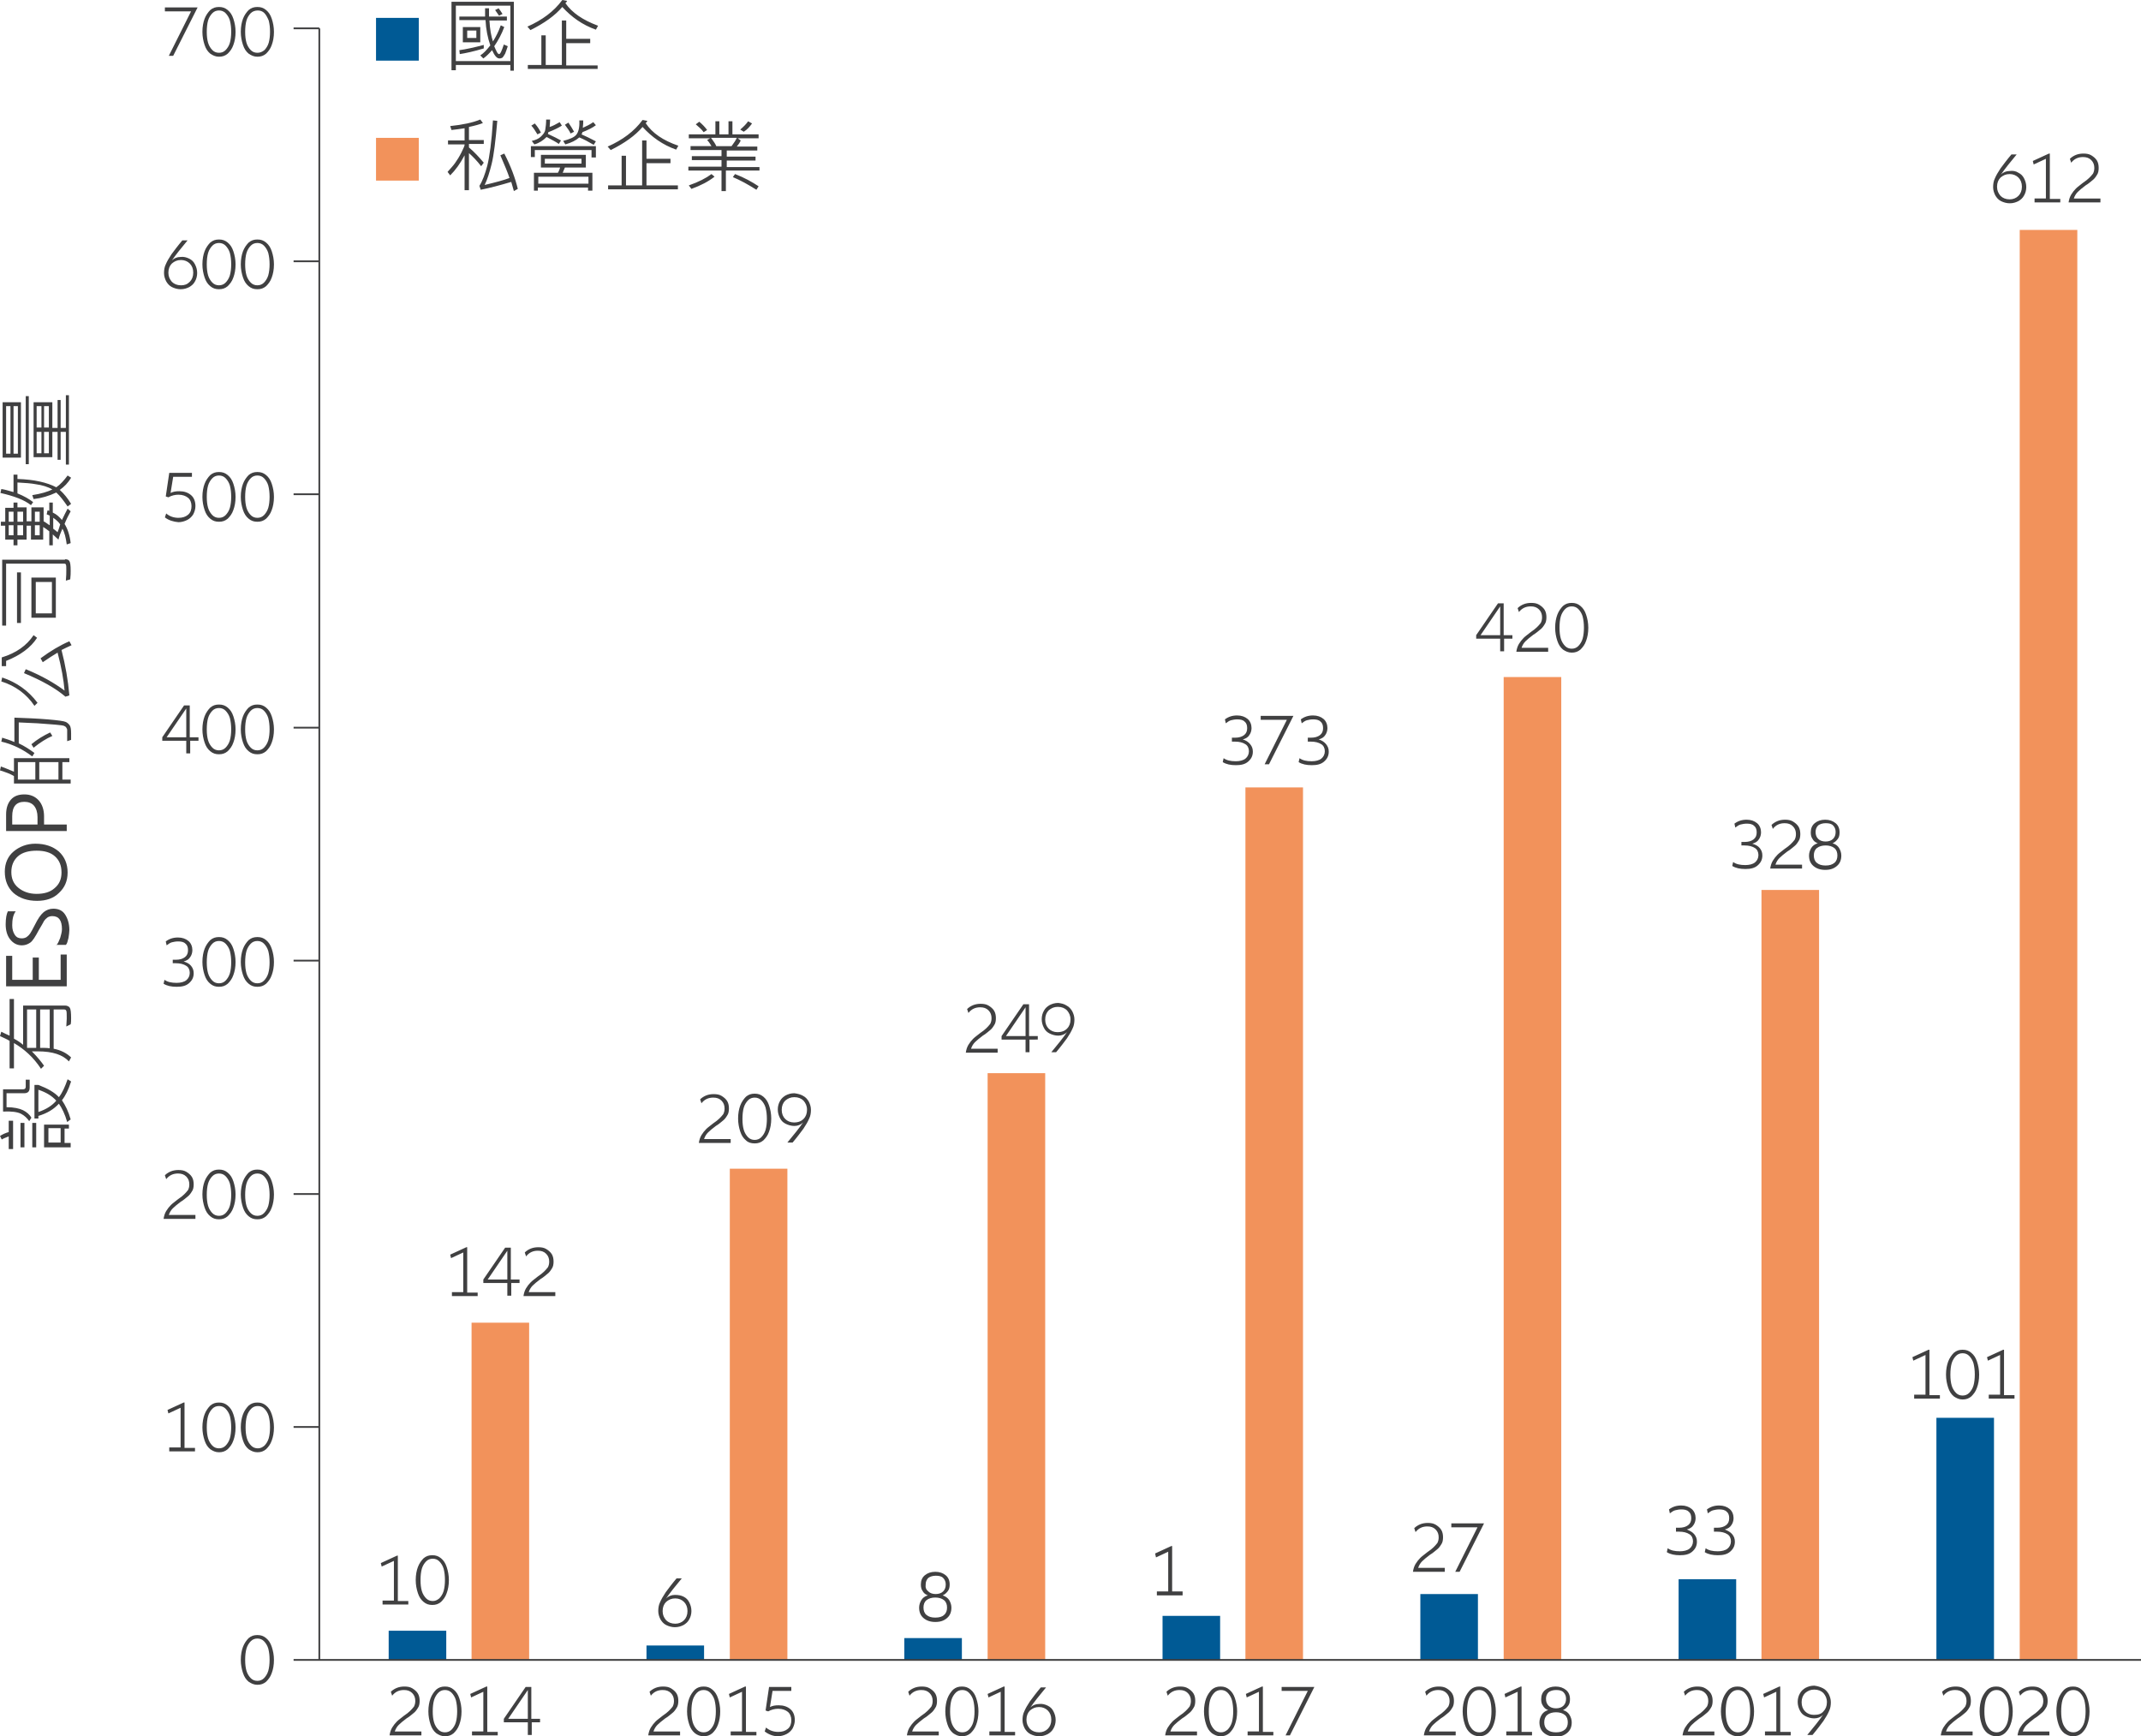 <svg version="1.1" id="圖層_1" xmlns="http://www.w3.org/2000/svg" x="0" y="0" viewBox="0 0 490.8 398" style="enable-background:new 0 0 490.8 398" xml:space="preserve"><style>.st1{fill:#404041}.st3{fill:#005a95}.st4{fill:#f2925b}.st5{fill:none;stroke:#404041;stroke-width:.4;stroke-linejoin:round;stroke-miterlimit:10}</style><path style="fill-rule:evenodd;clip-rule:evenodd;fill:#f2925b" d="M86.2 31.6H96v9.8h-9.8z"/><path class="st1" d="m110.9 37.3-.6.8c-1-1.3-2-2.3-2.8-3v8.5h-1v-8c-1 1.9-2.1 3.4-3.3 4.6l-.6-.8c.6-.7 1.2-1.3 1.7-2s1-1.5 1.5-2.5.7-1.5.7-1.7v-.1h-3.8v-.9h3.8v-2.8c-1.2.2-2.2.3-3 .4l-.3-.9c2.9-.3 5.2-.8 6.9-1.5l.6.8c-.7.3-1.8.6-3.2.9v3h3.4v.9h-3.4v.8c1.2 1 2.3 2.2 3.4 3.5zm7.8 6-.9.5c-.3-1.1-.5-1.8-.6-2.1-2.7.8-5 1.4-7 1.8l-.3-.9c.7-1.1 1.3-2.7 1.8-4.6.5-2 1-5.4 1.3-10.4l1 .1c-.4 4.6-.8 7.9-1.3 9.9s-1 3.6-1.6 4.8c2.5-.6 4.4-1.1 5.7-1.6-.4-1.2-1.1-2.9-2.1-5.2l.9-.4c1.5 2.9 2.5 5.6 3.1 8.1zM136.6 36.1h-1v-1.7h-13V36h-.9v-2.5h14.9v2.6zM124 30.4l-.8.4c-.5-.8-.9-1.5-1.4-2l.8-.5c.7.8 1.1 1.5 1.4 2.1zm4.8-1.6c-.8.5-1.8 1-3.1 1.5l-.1.4c1.3.6 2.3 1.1 3 1.5l-.5.8c-.5-.4-1.5-.9-2.8-1.6-.8.8-1.7 1.4-2.8 1.7l-.6-.8c.9-.2 1.6-.5 2.1-1s.9-.9 1-1.6c.1-.6.2-1.4.2-2.3h.9c0 .8-.1 1.3-.1 1.7.7-.2 1.4-.6 2.3-1.1l.5.8zm7 14.9h-1V43h-11.5v.7h-.9v-4.1h5.5c.3-.5.4-.9.5-1.2H124v-2.9h10.3v2.9h-4.8c-.2.5-.4.9-.5 1.2h6.8v4.1zm-.9-1.6v-1.6h-11.5v1.6h11.5zm-1.6-4.6v-1.1h-8.4v1.1h8.4zm3.3-5.1-.5.8c-1.2-.7-2.3-1.3-3.3-1.7-.8.7-1.8 1.2-3.2 1.6l-.5-.8c1.5-.4 2.5-.8 3-1.4.5-.6.8-1.7.7-3.3h.9c0 .4 0 1-.1 1.7.9-.4 1.7-.8 2.4-1.3l.6.7c-.8.6-1.8 1.1-3.1 1.6 0 .2-.1.3-.2.5.9.4 2 .9 3.3 1.6zm-5-2.2-.8.4c-.2-.5-.7-1.2-1.3-2l.8-.5c.5.7.9 1.4 1.3 2.1zM155.5 33.4l-.5.9c-3.1-1.1-5.6-2.9-7.7-5.2-1.7 2-4.1 3.7-7.3 5.3l-.7-.8c3.4-1.5 6.1-3.5 8-6.1l1.1.2c-.1.2-.2.4-.4.5 1.5 2.3 4 4 7.5 5.2zm-.1 10h-16v-.9h3.1v-6.8h1v6.8h3.7V32.2h1v4.2h5.5v1h-5.5v5.1h7.2v.9zM173.9 39.1h-7.5v4.7h-1v-4.7h-7.6v-.9h7.6v-1.5h-6.8v-.9h6.8v-1.4h-7.1v-.9h4.8c-.3-.5-.6-1-1-1.4l.7-.4h-4.9v-.9h6.1v-3h.9v3h2.1v-3h.9v3h6v.9h-4.8l.7.5c-.2.5-.5.9-.9 1.4h4.7v.9h-7v1.4h6.6v.9h-6.6v1.5h7.5v.8zm-10.1 1.4c-1.4 1.1-3.1 2-5.3 2.8l-.6-.8c2.3-.8 4-1.7 5.2-2.6l.7.6zm-1.7-10.7-.8.5c-.4-.6-1.1-1.2-1.8-1.8l.8-.6c.7.6 1.3 1.2 1.8 1.9zm6.8 1.8H163c.6.8 1 1.4 1.2 1.9h3.5c.6-.8 1-1.4 1.2-1.9zm5 11.1-.5.8c-1.9-1.2-3.7-2.2-5.4-2.9l.5-.7c2.1.8 3.9 1.8 5.4 2.8zm-1.5-14.4c-.5.7-1.1 1.4-1.9 1.9l-.8-.5c.8-.7 1.4-1.3 1.8-1.9l.9.5z"/><path style="fill-rule:evenodd;clip-rule:evenodd;fill:#005a95" d="M86.2 4.1H96v9.8h-9.8z"/><path class="st1" d="M117.9 16.2h-.9v-1.3h-12.5v1.2h-1V.4h14.3v15.8zM117 14V1.3h-12.5V14H117zm-6.1-2.9c-2.3.7-4.2 1.1-5.5 1.3l-.1-.9c1.5-.2 3.3-.6 5.6-1.2v.8zm5.5-.5c-.2.6-.4 1.2-.6 1.7-.3.5-.5.8-.6.9-.2.1-.4.2-.7.2-.6 0-1.1-.6-1.7-1.9-.6.7-1.3 1.4-2 1.9l-.7-.7c.8-.5 1.5-1.3 2.3-2.3-.6-1.7-1-3.7-1.1-5.8h-6v-.8h5.9V1.9h.9v1.9h4.1v.9h-4c.1 2 .4 3.6.8 4.8.7-1.1 1.3-2.3 1.8-3.7l.8.4c-.6 1.6-1.4 3.1-2.3 4.4.2.5.4.9.6 1.3s.4.5.5.5c.3 0 .6-.7 1.1-2.2l.9.4zm-6.3-.9h-4V6.2h4v3.5zm-.9-.9V7h-2.1v1.7h2.1zm6-5.6-.8.4c-.3-.4-.6-.9-.9-1.3l.8-.4c.3.4.6.8.9 1.3zM137.1 5.9l-.5.9c-3.1-1.1-5.6-2.9-7.7-5.2-1.7 2-4.1 3.7-7.3 5.3l-.7-.8c3.4-1.5 6.1-3.5 8-6.1l1.1.2c-.1.2-.2.4-.4.5 1.5 2.2 4 3.9 7.5 5.2zm-.1 9.9h-16v-.9h3.1V8.1h1v6.8h3.7V4.7h1v4.2h5.5v1h-5.5V15h7.2v.8z"/><path class="st3" d="M89.1 373.8h13.2v6.7H89.1zM148.2 377.2h13.2v3.4h-13.2zM207.3 375.5h13.2v5h-13.2zM266.5 370.4h13.2v10.1h-13.2zM325.6 365.4h13.2v15.1h-13.2zM384.8 362H398v18.5h-13.2zM443.9 325h13.2v55.5h-13.2z"/><path class="st4" d="M108.1 303.2h13.2v77.3h-13.2zM167.3 267.9h13.2v112.6h-13.2zM226.4 246h13.2v134.5h-13.2zM285.5 180.5h13.2v200.1h-13.2zM344.7 155.2h13.2v225.3h-13.2zM403.8 204H417v176.5h-13.2zM463 52.7h13.2v327.8H463z"/><path class="st1" d="M57 385.5c-.6-.5-1-1.1-1.3-2-.3-.9-.5-1.9-.5-3 0-1.2.2-2.2.5-3s.8-1.5 1.3-2c.6-.5 1.2-.7 2-.7s1.4.2 2 .7 1 1.1 1.3 2 .5 1.9.5 3c0 1.2-.2 2.2-.5 3-.3.9-.8 1.5-1.3 2-.6.5-1.2.7-2 .7s-1.4-.3-2-.7zm3.5-.8c.4-.4.8-1 1-1.7.2-.7.3-1.6.3-2.5 0-1-.1-1.8-.3-2.6-.2-.7-.6-1.3-1-1.7-.4-.4-.9-.6-1.5-.6s-1.1.2-1.5.6c-.4.4-.8 1-1 1.7-.2.7-.3 1.6-.3 2.6s.1 1.8.3 2.5.6 1.3 1 1.7c.4.4.9.6 1.5.6s1.1-.2 1.5-.6zM44.7 331.8v.9h-5.9v-.9h2.6v-9.1l-2.8 1.3-.2-.8 3.7-1.7h.2v10.4h2.4zM48.2 332.2c-.6-.5-1-1.1-1.3-2-.3-.9-.5-1.9-.5-3 0-1.2.2-2.2.5-3s.8-1.5 1.3-2c.6-.5 1.2-.7 2-.7s1.4.2 2 .7 1 1.1 1.3 2 .5 1.9.5 3c0 1.2-.2 2.2-.5 3-.3.9-.8 1.5-1.3 2-.6.5-1.2.7-2 .7s-1.4-.3-2-.7zm3.5-.8c.4-.4.8-1 1-1.7.2-.7.3-1.6.3-2.5 0-1-.1-1.8-.3-2.6-.2-.7-.6-1.3-1-1.7-.4-.4-.9-.6-1.5-.6s-1.1.2-1.5.6c-.4.4-.8 1-1 1.7-.2.7-.3 1.6-.3 2.6s.1 1.8.3 2.5.6 1.3 1 1.7c.4.4.9.6 1.5.6s1.1-.2 1.5-.6zM57 332.2c-.6-.5-1-1.1-1.3-2-.3-.9-.5-1.9-.5-3 0-1.2.2-2.2.5-3s.8-1.5 1.3-2c.6-.5 1.2-.7 2-.7s1.4.2 2 .7 1 1.1 1.3 2 .5 1.9.5 3c0 1.2-.2 2.2-.5 3-.3.9-.8 1.5-1.3 2-.6.5-1.2.7-2 .7s-1.4-.3-2-.7zm3.6-.8c.4-.4.8-1 1-1.7.2-.7.3-1.6.3-2.5 0-1-.1-1.8-.3-2.6-.2-.7-.6-1.3-1-1.7-.4-.4-.9-.6-1.5-.6s-1.1.2-1.5.6c-.4.4-.8 1-1 1.7-.2.7-.3 1.6-.3 2.6s.1 1.8.3 2.5.6 1.3 1 1.7c.4.4.9.6 1.5.6s1-.2 1.5-.6zM109.5 296.2v.9h-5.9v-.9h2.6v-9.1l-2.8 1.3-.2-.8 3.7-1.7h.2v10.4h2.4zM119.1 293.3v.8h-1.9v2.9h-.9v-2.9h-5.5v-.8l5-7.3h1.3v7.3h2zm-2.8 0v-6.6l-4.5 6.6h4.5zM127.3 296.2v.9H120c.1-.7.3-1.3.6-1.8s.7-1 1.1-1.4c.4-.4 1-.8 1.6-1.3.6-.4 1.1-.8 1.4-1.1.3-.3.6-.6.9-1 .2-.4.3-.8.3-1.3 0-.7-.2-1.3-.7-1.8s-1.1-.7-1.9-.7c-1.1 0-2 .4-2.7 1.3l-.3-.9c.4-.4.9-.7 1.4-.9.5-.2 1.1-.3 1.7-.3.7 0 1.3.1 1.8.4.5.3 1 .7 1.3 1.2.3.5.4 1.1.4 1.7 0 .6-.1 1.2-.4 1.6-.3.5-.6.9-1 1.2-.4.3-.9.8-1.6 1.2-.8.6-1.4 1.1-1.8 1.5-.4.4-.7.9-.9 1.5h6.1zM167.5 261.1v.9h-7.3c.1-.7.3-1.3.6-1.8s.7-1 1.1-1.4c.4-.4 1-.8 1.6-1.3.6-.4 1.1-.8 1.4-1.1.3-.3.6-.6.9-1 .2-.4.3-.8.3-1.3 0-.7-.2-1.3-.7-1.8s-1.1-.7-1.9-.7c-1.1 0-2 .4-2.7 1.3l-.3-.9c.4-.4.9-.7 1.4-.9.5-.2 1.1-.3 1.7-.3.7 0 1.3.1 1.8.4.5.3 1 .7 1.3 1.2.3.5.4 1.1.4 1.7 0 .6-.1 1.2-.4 1.6-.3.5-.6.9-1 1.2-.4.3-.9.8-1.6 1.2-.8.6-1.4 1.1-1.8 1.5-.4.4-.7.9-.9 1.5h6.1zM171 261.4c-.6-.5-1-1.1-1.3-2-.3-.9-.5-1.9-.5-3 0-1.2.2-2.2.5-3s.8-1.5 1.3-2c.6-.5 1.2-.7 2-.7s1.4.2 2 .7 1 1.1 1.3 2 .5 1.9.5 3c0 1.2-.2 2.2-.5 3-.3.9-.8 1.5-1.3 2-.6.5-1.2.7-2 .7s-1.5-.2-2-.7zm3.5-.7c.4-.4.8-1 1-1.7.2-.7.3-1.6.3-2.5 0-1-.1-1.8-.3-2.6-.2-.7-.6-1.3-1-1.7-.4-.4-.9-.6-1.5-.6s-1.1.2-1.5.6c-.4.4-.8 1-1 1.7-.2.7-.3 1.6-.3 2.6s.1 1.8.3 2.5.6 1.3 1 1.7c.4.4.9.6 1.5.6s1.1-.2 1.5-.6zM184.1 251.2c.6.3 1 .8 1.3 1.3.3.6.5 1.2.5 1.9s-.1 1.4-.4 2c-.3.7-.7 1.4-1.3 2.3-.6.8-1.4 1.9-2.5 3.2h-1.2c1.5-1.8 2.7-3.3 3.6-4.6-.5.5-1.2.8-2 .8-.7 0-1.4-.2-2-.5s-1-.7-1.3-1.3c-.3-.6-.5-1.2-.5-2 0-.7.2-1.4.5-1.9.3-.6.8-1 1.3-1.3.6-.3 1.2-.5 2-.5.8.1 1.5.3 2 .6zm.1 5.3c.5-.5.8-1.2.8-2.1 0-.9-.3-1.5-.8-2.1-.5-.5-1.2-.8-2.1-.8-.9 0-1.5.3-2.1.8-.5.5-.8 1.2-.8 2.1 0 .9.3 1.6.8 2.1s1.2.8 2 .8c1 0 1.7-.3 2.2-.8zM228.7 240.4v.9h-7.3c.1-.7.3-1.3.6-1.8s.7-1 1.1-1.4c.4-.4 1-.8 1.6-1.3.6-.4 1.1-.8 1.4-1.1.3-.3.6-.6.9-1 .2-.4.3-.8.3-1.3 0-.7-.2-1.3-.7-1.8s-1.1-.7-1.9-.7c-1.1 0-2 .4-2.7 1.3l-.3-.9c.4-.4.9-.7 1.4-.9.5-.2 1.1-.3 1.7-.3.7 0 1.3.1 1.8.4.5.3 1 .7 1.3 1.2.3.5.4 1.1.4 1.7 0 .6-.1 1.2-.4 1.6-.3.5-.6.9-1 1.2-.4.3-.9.8-1.6 1.2-.8.6-1.4 1.1-1.8 1.5-.4.4-.7.9-.9 1.5h6.1zM237.9 237.5v.8H236v2.9h-.9v-2.9h-5.5v-.8l5-7.3h1.3v7.3h2zm-2.8 0v-6.6l-4.5 6.6h4.5zM244.5 230.5c.6.3 1 .8 1.3 1.3.3.6.5 1.2.5 1.9s-.1 1.4-.4 2c-.3.7-.7 1.4-1.3 2.3-.6.8-1.4 1.9-2.5 3.2H241c1.5-1.8 2.7-3.3 3.6-4.6-.5.5-1.2.8-2 .8-.7 0-1.4-.2-2-.5s-1-.7-1.3-1.3c-.3-.6-.5-1.2-.5-2 0-.7.2-1.4.5-1.9.3-.6.8-1 1.3-1.3.6-.3 1.2-.5 2-.5.7.1 1.3.2 1.9.6zm.1 5.3c.5-.5.8-1.2.8-2.1 0-.9-.3-1.5-.8-2.1-.5-.5-1.2-.8-2.1-.8-.9 0-1.5.3-2.1.8-.5.5-.8 1.2-.8 2.1 0 .9.3 1.6.8 2.1s1.2.8 2 .8c1 0 1.7-.3 2.2-.8zM286.6 170.6c.4.5.6 1 .6 1.7 0 1-.4 1.7-1.1 2.3-.7.6-1.6.8-2.8.8-1.2 0-2.2-.2-3-.7l.2-.9c.7.5 1.6.7 2.8.7.9 0 1.7-.2 2.2-.6.5-.4.8-1 .8-1.7s-.3-1.3-.8-1.6c-.6-.4-1.4-.6-2.4-.6h-.7v-.9h.7c.9 0 1.6-.2 2.1-.6s.7-.9.7-1.6c0-.7-.2-1.2-.6-1.5-.4-.4-1-.5-1.7-.5-.5 0-1 .1-1.4.2s-.8.4-1.2.7l-.2-.9c.8-.6 1.7-.9 2.8-.9 1 0 1.8.3 2.4.8.6.5.9 1.3.9 2.1 0 .6-.2 1.2-.5 1.6-.3.5-.8.8-1.5 1 .7.2 1.3.6 1.7 1.1zM290.9 175.2h-1L295 165h-6v-.9h7.5l-5.6 11.1zM304 170.6c.4.5.6 1 .6 1.7 0 1-.4 1.7-1.1 2.3-.7.6-1.6.8-2.8.8-1.2 0-2.2-.2-3-.7l.2-.9c.7.5 1.6.7 2.8.7.9 0 1.7-.2 2.2-.6.5-.4.8-1 .8-1.7s-.3-1.3-.8-1.6c-.6-.4-1.4-.6-2.4-.6h-.7v-.9h.7c.9 0 1.6-.2 2.1-.6s.7-.9.7-1.6c0-.7-.2-1.2-.6-1.5-.4-.4-1-.5-1.7-.5-.5 0-1 .1-1.4.2s-.8.4-1.2.7l-.2-.9c.8-.6 1.7-.9 2.8-.9 1 0 1.8.3 2.4.8.6.5.9 1.3.9 2.1 0 .6-.2 1.2-.5 1.6-.3.5-.8.8-1.5 1 .7.2 1.3.6 1.7 1.1zM346.7 145.6v.8h-1.9v2.9h-.9v-2.9h-5.5v-.8l5-7.3h1.3v7.3h2zm-2.8 0V139l-4.5 6.6h4.5zM354.9 148.5v.9h-7.3c.1-.7.3-1.3.6-1.8s.7-1 1.1-1.4c.4-.4 1-.8 1.6-1.3.6-.4 1.1-.8 1.4-1.1.3-.3.6-.6.9-1 .2-.4.3-.8.3-1.3 0-.7-.2-1.3-.7-1.8s-1.1-.7-1.9-.7c-1.1 0-2 .4-2.7 1.3l-.3-.9c.4-.4.9-.7 1.4-.9.5-.2 1.1-.3 1.7-.3.7 0 1.3.1 1.8.4.5.3 1 .7 1.3 1.2.3.5.4 1.1.4 1.7 0 .6-.1 1.2-.4 1.6-.3.5-.6.9-1 1.2-.4.3-.9.8-1.6 1.2-.8.6-1.4 1.1-1.8 1.5-.4.4-.7.9-.9 1.5h6.1zM358.3 148.9c-.6-.5-1-1.1-1.3-2-.3-.9-.5-1.9-.5-3 0-1.2.2-2.2.5-3s.8-1.5 1.3-2c.6-.5 1.2-.7 2-.7s1.4.2 2 .7 1 1.1 1.3 2 .5 1.9.5 3c0 1.2-.2 2.2-.5 3-.3.9-.8 1.5-1.3 2-.6.5-1.2.7-2 .7s-1.4-.3-2-.7zm3.5-.8c.4-.4.8-1 1-1.7.2-.7.3-1.6.3-2.5 0-1-.1-1.8-.3-2.6-.2-.7-.6-1.3-1-1.7-.4-.4-.9-.6-1.5-.6s-1.1.2-1.5.6c-.4.4-.8 1-1 1.7-.2.7-.3 1.6-.3 2.6s.1 1.8.3 2.5.6 1.3 1 1.7c.4.4.9.6 1.5.6s1.1-.2 1.5-.6zM403.4 194.4c.4.5.6 1 .6 1.7 0 1-.4 1.7-1.1 2.3-.7.6-1.6.8-2.8.8-1.2 0-2.2-.2-3-.7l.2-.9c.7.5 1.6.7 2.8.7.9 0 1.7-.2 2.2-.6.5-.4.8-1 .8-1.7s-.3-1.3-.8-1.6c-.6-.4-1.4-.6-2.4-.6h-.7v-.8h.7c.9 0 1.6-.2 2.1-.6s.7-.9.7-1.6c0-.7-.2-1.2-.6-1.5-.4-.4-1-.5-1.7-.5-.5 0-1 .1-1.4.2s-.8.4-1.2.7l-.2-.9c.8-.6 1.7-.9 2.8-.9 1 0 1.8.3 2.4.8.6.5.9 1.3.9 2.1 0 .6-.2 1.2-.5 1.6-.3.5-.8.8-1.5 1 .7.2 1.3.5 1.7 1zM413.1 198.2v.9h-7.3c.1-.7.3-1.3.6-1.8s.7-1 1.1-1.4c.4-.4 1-.8 1.6-1.3.6-.4 1.1-.8 1.4-1.1.3-.3.6-.6.9-1 .2-.4.3-.8.3-1.3 0-.7-.2-1.3-.7-1.8s-1.1-.7-1.9-.7c-1.1 0-2 .4-2.7 1.3l-.3-.9c.4-.4.9-.7 1.4-.9.5-.2 1.1-.3 1.7-.3.7 0 1.3.1 1.8.4.5.3 1 .7 1.3 1.2.3.5.4 1.1.4 1.7 0 .6-.1 1.2-.4 1.6-.3.5-.6.9-1 1.2-.4.3-.9.8-1.6 1.2-.8.6-1.4 1.1-1.8 1.5-.4.4-.7.9-.9 1.5h6.1zM421.6 194.4c.3.5.5 1.1.5 1.7 0 1-.3 1.8-1 2.4-.7.6-1.5.9-2.7.9-1.1 0-2-.3-2.7-.9-.7-.6-1-1.4-1-2.4 0-.6.2-1.2.5-1.7s.8-.9 1.5-1.1c-.6-.2-1-.6-1.2-1-.3-.4-.4-.9-.4-1.5 0-.9.3-1.6.9-2.1.6-.5 1.4-.8 2.4-.8s1.8.3 2.4.8c.6.5.9 1.2.9 2.1 0 .6-.1 1.1-.4 1.5s-.7.8-1.2 1c.7.2 1.2.6 1.5 1.1zm-1.1 3.4c.5-.4.7-1 .7-1.7s-.2-1.3-.7-1.7c-.5-.4-1.2-.6-2-.6s-1.5.2-2 .6c-.5.4-.7 1-.7 1.7s.2 1.3.7 1.7c.5.4 1.1.6 2 .6s1.5-.2 2-.6zm-3.7-5.5c.4.4 1 .6 1.7.6s1.3-.2 1.7-.6c.4-.4.6-.9.6-1.6 0-.6-.2-1.1-.6-1.5-.4-.4-1-.5-1.7-.5s-1.3.2-1.7.5c-.4.4-.6.9-.6 1.5 0 .7.2 1.2.6 1.6zM462.7 39.6c.6.3 1 .7 1.3 1.3.3.6.5 1.2.5 2 0 .7-.2 1.4-.5 1.9-.3.6-.8 1-1.3 1.3-.6.3-1.2.5-2 .5-.7 0-1.4-.2-2-.5-.6-.3-1-.8-1.3-1.3-.3-.6-.5-1.2-.5-1.9s.1-1.4.4-2c.3-.7.7-1.4 1.3-2.3.6-.8 1.4-1.9 2.5-3.2h1.2c-1.5 1.8-2.7 3.3-3.6 4.6.5-.5 1.2-.8 2-.8.7-.1 1.4 0 2 .4zm0 5.3c.5-.5.8-1.2.8-2.1 0-.9-.3-1.6-.8-2.1s-1.2-.8-2-.8c-.9 0-1.5.3-2.1.8-.5.5-.8 1.2-.8 2.1 0 .9.3 1.5.8 2.1.5.5 1.2.8 2.1.8.8 0 1.5-.3 2-.8zM472.3 45.5v.9h-5.9v-.9h2.6v-9.1l-2.8 1.3-.2-.8 3.7-1.7h.2v10.4h2.4zM481.5 45.5v.9h-7.3c.1-.7.3-1.3.6-1.8s.7-1 1.1-1.4c.4-.4 1-.8 1.6-1.3.6-.4 1.1-.8 1.4-1.1.3-.3.6-.6.9-1 .2-.4.3-.8.3-1.3 0-.7-.2-1.3-.7-1.8s-1.1-.7-1.9-.7c-1.1 0-2 .4-2.7 1.3l-.3-.9c.4-.4.9-.7 1.4-.9.5-.2 1.1-.3 1.7-.3.7 0 1.3.1 1.8.4.5.3 1 .7 1.3 1.2.3.5.4 1.1.4 1.7 0 .6-.1 1.2-.4 1.6-.3.5-.6.9-1 1.2-.4.3-.9.8-1.6 1.2-.8.6-1.4 1.1-1.8 1.5-.4.4-.7.9-.9 1.5h6.1zM93.6 366.9v.9h-5.9v-.9h2.6v-9.1l-2.8 1.3-.2-.8 3.7-1.7h.2V367h2.4zM97.1 367.2c-.6-.5-1-1.1-1.3-2-.3-.9-.5-1.9-.5-3 0-1.2.2-2.2.5-3s.8-1.5 1.3-2c.6-.5 1.2-.7 2-.7s1.4.2 2 .7 1 1.1 1.3 2 .5 1.9.5 3c0 1.2-.2 2.2-.5 3-.3.9-.8 1.5-1.3 2-.6.5-1.2.7-2 .7s-1.4-.2-2-.7zm3.6-.8c.4-.4.8-1 1-1.7.2-.7.3-1.6.3-2.5 0-1-.1-1.8-.3-2.6-.2-.7-.6-1.3-1-1.7-.4-.4-.9-.6-1.5-.6s-1.1.2-1.5.6c-.4.4-.8 1-1 1.7-.2.7-.3 1.6-.3 2.6s.1 1.8.3 2.5.6 1.3 1 1.7c.4.4.9.6 1.5.6s1-.2 1.5-.6zM271.1 364.8v.9h-5.9v-.9h2.6v-9.1L265 357l-.2-.9 3.7-1.7h.2v10.4zM331.2 359.4v.9h-7.3c.1-.7.3-1.3.6-1.8s.7-1 1.1-1.4c.4-.4 1-.8 1.6-1.3.6-.4 1.1-.8 1.4-1.1.3-.3.6-.6.9-1 .2-.4.3-.8.3-1.3 0-.7-.2-1.3-.7-1.8s-1.1-.7-1.9-.7c-1.1 0-2 .4-2.7 1.3l-.3-.9c.4-.4.9-.7 1.4-.9.5-.2 1.1-.3 1.7-.3.7 0 1.3.1 1.8.4.5.3 1 .7 1.3 1.2.3.5.4 1.1.4 1.7 0 .6-.1 1.2-.4 1.6-.3.5-.6.9-1 1.2-.4.3-.9.8-1.6 1.2-.8.6-1.4 1.1-1.8 1.5-.4.4-.7.9-.9 1.5h6.1zM334.6 360.3h-1l5.1-10.2h-6v-.9h7.5l-5.6 11.1zM388.4 351.7c.4.5.6 1 .6 1.7 0 1-.4 1.7-1.1 2.3-.7.6-1.6.8-2.8.8-1.2 0-2.2-.2-3-.7l.2-.9c.7.5 1.6.7 2.8.7.9 0 1.7-.2 2.2-.6.5-.4.8-1 .8-1.7s-.3-1.3-.8-1.6c-.6-.4-1.4-.6-2.4-.6h-.7v-.9h.7c.9 0 1.6-.2 2.1-.6s.7-.9.7-1.6c0-.7-.2-1.2-.6-1.5-.4-.4-1-.5-1.7-.5-.5 0-1 .1-1.4.2s-.8.4-1.2.7l-.2-.9c.8-.6 1.7-.9 2.8-.9 1 0 1.8.3 2.4.8.6.5.9 1.3.9 2.1 0 .6-.2 1.2-.5 1.6-.3.5-.8.8-1.5 1 .7.3 1.3.6 1.7 1.1zM397.1 351.7c.4.5.6 1 .6 1.7 0 1-.4 1.7-1.1 2.3-.7.6-1.6.8-2.8.8-1.2 0-2.2-.2-3-.7l.2-.9c.7.5 1.6.7 2.8.7.9 0 1.7-.2 2.2-.6.5-.4.8-1 .8-1.7s-.3-1.3-.8-1.6c-.6-.4-1.4-.6-2.4-.6h-.7v-.9h.7c.9 0 1.6-.2 2.1-.6s.7-.9.7-1.6c0-.7-.2-1.2-.6-1.5-.4-.4-1-.5-1.7-.5-.5 0-1 .1-1.4.2s-.8.4-1.2.7l-.2-.9c.8-.6 1.7-.9 2.8-.9 1 0 1.8.3 2.4.8.6.5.9 1.3.9 2.1 0 .6-.2 1.2-.5 1.6-.3.5-.8.8-1.5 1 .7.3 1.3.6 1.7 1.1zM444.7 319.7v.9h-5.9v-.9h2.6v-9.1l-2.8 1.3-.2-.8 3.7-1.7h.2v10.4h2.4zM447.9 320.1c-.6-.5-1-1.1-1.3-2-.3-.9-.5-1.9-.5-3 0-1.2.2-2.2.5-3s.8-1.5 1.3-2c.6-.5 1.2-.7 2-.7s1.4.2 2 .7 1 1.1 1.3 2 .5 1.9.5 3c0 1.2-.2 2.2-.5 3-.3.9-.8 1.5-1.3 2-.6.5-1.2.7-2 .7s-1.4-.3-2-.7zm3.5-.8c.4-.4.8-1 1-1.7.2-.7.3-1.6.3-2.5 0-1-.1-1.8-.3-2.6-.2-.7-.6-1.3-1-1.7-.4-.4-.9-.6-1.5-.6s-1.1.2-1.5.6c-.4.4-.8 1-1 1.7-.2.7-.3 1.6-.3 2.6s.1 1.8.3 2.5.6 1.3 1 1.7c.4.4.9.6 1.5.6s1.1-.2 1.5-.6zM461.8 319.7v.9h-5.9v-.9h2.6v-9.1l-2.8 1.3-.2-.8 3.7-1.7h.2v10.4h2.4zM156.7 366c.6.3 1 .7 1.3 1.3.3.6.5 1.2.5 2 0 .7-.2 1.4-.5 1.9-.3.6-.8 1-1.3 1.3-.6.3-1.2.5-2 .5-.7 0-1.4-.2-2-.5-.6-.3-1-.8-1.3-1.3-.3-.6-.5-1.2-.5-1.9s.1-1.4.4-2c.3-.7.7-1.4 1.3-2.3.6-.8 1.4-1.9 2.5-3.2h1.2c-1.5 1.8-2.7 3.3-3.6 4.6.5-.5 1.2-.8 2-.8s1.4.1 2 .4zm.1 5.4c.5-.5.8-1.2.8-2.1 0-.9-.3-1.6-.8-2.1s-1.2-.8-2-.8c-.9 0-1.5.3-2.1.8-.5.5-.8 1.2-.8 2.1 0 .9.3 1.5.8 2.1.5.5 1.2.8 2.1.8.8 0 1.5-.3 2-.8zM217.6 366.8c.3.5.5 1.1.5 1.7 0 1-.3 1.8-1 2.4-.7.6-1.5.9-2.7.9-1.1 0-2-.3-2.7-.9-.7-.6-1-1.4-1-2.4 0-.6.2-1.2.5-1.7s.8-.9 1.5-1.1c-.6-.2-1-.6-1.2-1-.3-.4-.4-.9-.4-1.5 0-.9.3-1.6.9-2.1.6-.5 1.4-.8 2.4-.8s1.8.3 2.4.8c.6.5.9 1.2.9 2.1 0 .6-.1 1.1-.4 1.5s-.7.8-1.2 1c.6.2 1.2.6 1.5 1.1zm-1.2 3.4c.5-.4.7-1 .7-1.7s-.2-1.3-.7-1.7c-.5-.4-1.2-.6-2-.6s-1.5.2-2 .6c-.5.4-.7 1-.7 1.7s.2 1.3.7 1.7c.5.4 1.1.6 2 .6s1.6-.2 2-.6zm-3.6-5.4c.4.4 1 .6 1.7.6s1.3-.2 1.7-.6c.4-.4.6-.9.6-1.6 0-.6-.2-1.1-.6-1.5-.4-.4-1-.5-1.7-.5s-1.3.2-1.7.5c-.4.4-.6.9-.6 1.5-.1.7.1 1.2.6 1.6zM44.8 278.5v.9h-7.3c.1-.7.3-1.3.6-1.8s.7-1 1.1-1.4c.4-.4 1-.8 1.6-1.3.6-.4 1.1-.8 1.4-1.1.3-.3.6-.6.9-1 .2-.4.3-.8.3-1.3 0-.7-.2-1.3-.7-1.8s-1.1-.7-1.9-.7c-1.1 0-2 .4-2.7 1.3l-.3-.9c.4-.4.9-.7 1.4-.9.5-.2 1.1-.3 1.7-.3.7 0 1.3.1 1.8.4.5.3 1 .7 1.3 1.2.3.5.4 1.1.4 1.7 0 .6-.1 1.2-.4 1.6-.3.5-.6.9-1 1.2-.4.3-.9.8-1.6 1.2-.8.6-1.4 1.1-1.8 1.5-.4.4-.7.9-.9 1.5h6.1zM48.2 278.8c-.6-.5-1-1.1-1.3-2-.3-.9-.5-1.9-.5-3 0-1.2.2-2.2.5-3s.8-1.5 1.3-2c.6-.5 1.2-.7 2-.7s1.4.2 2 .7 1 1.1 1.3 2 .5 1.9.5 3c0 1.2-.2 2.2-.5 3-.3.9-.8 1.5-1.3 2-.6.5-1.2.7-2 .7s-1.4-.2-2-.7zm3.5-.7c.4-.4.8-1 1-1.7.2-.7.3-1.6.3-2.5 0-1-.1-1.8-.3-2.6-.2-.7-.6-1.3-1-1.7-.4-.4-.9-.6-1.5-.6s-1.1.2-1.5.6c-.4.4-.8 1-1 1.7-.2.7-.3 1.6-.3 2.6s.1 1.8.3 2.5.6 1.3 1 1.7c.4.4.9.6 1.5.6s1.1-.2 1.5-.6zM57 278.8c-.6-.5-1-1.1-1.3-2-.3-.9-.5-1.9-.5-3 0-1.2.2-2.2.5-3s.8-1.5 1.3-2c.6-.5 1.2-.7 2-.7s1.4.2 2 .7 1 1.1 1.3 2 .5 1.9.5 3c0 1.2-.2 2.2-.5 3-.3.9-.8 1.5-1.3 2-.6.5-1.2.7-2 .7s-1.4-.2-2-.7zm3.5-.7c.4-.4.8-1 1-1.7.2-.7.3-1.6.3-2.5 0-1-.1-1.8-.3-2.6-.2-.7-.6-1.3-1-1.7-.4-.4-.9-.6-1.5-.6s-1.1.2-1.5.6c-.4.4-.8 1-1 1.7-.2.7-.3 1.6-.3 2.6s.1 1.8.3 2.5.6 1.3 1 1.7c.4.4.9.6 1.5.6s1.1-.2 1.5-.6zM43.8 221.4c.4.5.6 1 .6 1.7 0 1-.4 1.7-1.1 2.3-.7.6-1.6.8-2.8.8-1.2 0-2.2-.2-3-.7l.2-.9c.7.5 1.6.7 2.8.7.9 0 1.7-.2 2.2-.6.5-.4.8-1 .8-1.7s-.3-1.3-.8-1.6c-.6-.4-1.4-.6-2.4-.6h-.7v-.8h.7c.9 0 1.6-.2 2.1-.6s.7-.9.7-1.6c0-.7-.2-1.2-.6-1.5-.4-.4-1-.5-1.7-.5-.5 0-1 .1-1.4.2s-.8.4-1.2.7l-.2-.9c.8-.6 1.7-.9 2.8-.9 1 0 1.8.3 2.4.8.6.5.9 1.3.9 2.1 0 .6-.2 1.2-.5 1.6-.3.5-.8.8-1.5 1 .7.2 1.3.5 1.7 1zM48.2 225.5c-.6-.5-1-1.1-1.3-2-.3-.9-.5-1.9-.5-3 0-1.2.2-2.2.5-3s.8-1.5 1.3-2c.6-.5 1.2-.7 2-.7s1.4.2 2 .7 1 1.1 1.3 2 .5 1.9.5 3c0 1.2-.2 2.2-.5 3-.3.9-.8 1.5-1.3 2-.6.5-1.2.7-2 .7s-1.4-.2-2-.7zm3.5-.7c.4-.4.8-1 1-1.7.2-.7.3-1.6.3-2.5 0-1-.1-1.8-.3-2.6-.2-.7-.6-1.3-1-1.7-.4-.4-.9-.6-1.5-.6s-1.1.2-1.5.6c-.4.4-.8 1-1 1.7-.2.7-.3 1.6-.3 2.6s.1 1.8.3 2.5.6 1.3 1 1.7c.4.4.9.6 1.5.6s1.1-.2 1.5-.6zM57 225.5c-.6-.5-1-1.1-1.3-2-.3-.9-.5-1.9-.5-3 0-1.2.2-2.2.5-3s.8-1.5 1.3-2c.6-.5 1.2-.7 2-.7s1.4.2 2 .7 1 1.1 1.3 2 .5 1.9.5 3c0 1.2-.2 2.2-.5 3-.3.9-.8 1.5-1.3 2-.6.5-1.2.7-2 .7s-1.4-.2-2-.7zm3.5-.7c.4-.4.8-1 1-1.7.2-.7.3-1.6.3-2.5 0-1-.1-1.8-.3-2.6-.2-.7-.6-1.3-1-1.7-.4-.4-.9-.6-1.5-.6s-1.1.2-1.5.6c-.4.4-.8 1-1 1.7-.2.7-.3 1.6-.3 2.6s.1 1.8.3 2.5.6 1.3 1 1.7c.4.4.9.6 1.5.6s1.1-.2 1.5-.6zM45.5 169v.8h-1.9v2.9h-.9v-2.9h-5.5v-.8l5-7.3h1.3v7.3h2zm-2.8 0v-6.6l-4.5 6.6h4.5zM48.2 172.2c-.6-.5-1-1.1-1.3-2-.3-.9-.5-1.9-.5-3 0-1.2.2-2.2.5-3s.8-1.5 1.3-2c.6-.5 1.2-.7 2-.7s1.4.2 2 .7 1 1.1 1.3 2 .5 1.9.5 3c0 1.2-.2 2.2-.5 3-.3.9-.8 1.5-1.3 2-.6.5-1.2.7-2 .7s-1.4-.2-2-.7zm3.5-.8c.4-.4.8-1 1-1.7.2-.7.3-1.6.3-2.5 0-1-.1-1.8-.3-2.6-.2-.7-.6-1.3-1-1.7-.4-.4-.9-.6-1.5-.6s-1.1.2-1.5.6c-.4.4-.8 1-1 1.7-.2.7-.3 1.6-.3 2.6s.1 1.8.3 2.5.6 1.3 1 1.7c.4.4.9.6 1.5.6s1.1-.2 1.5-.6zM57 172.2c-.6-.5-1-1.1-1.3-2-.3-.9-.5-1.9-.5-3 0-1.2.2-2.2.5-3s.8-1.5 1.3-2c.6-.5 1.2-.7 2-.7s1.4.2 2 .7 1 1.1 1.3 2 .5 1.9.5 3c0 1.2-.2 2.2-.5 3-.3.9-.8 1.5-1.3 2-.6.5-1.2.7-2 .7s-1.4-.2-2-.7zm3.5-.8c.4-.4.8-1 1-1.7.2-.7.3-1.6.3-2.5 0-1-.1-1.8-.3-2.6-.2-.7-.6-1.3-1-1.7-.4-.4-.9-.6-1.5-.6s-1.1.2-1.5.6c-.4.4-.8 1-1 1.7-.2.7-.3 1.6-.3 2.6s.1 1.8.3 2.5.6 1.3 1 1.7c.4.4.9.6 1.5.6s1.1-.2 1.5-.6zM37.8 118.6l.3-.9c.8.7 1.8 1 2.8 1 .9 0 1.6-.2 2.2-.7s.8-1.2.8-2-.3-1.5-.8-1.9-1.2-.7-2.2-.7c-.8 0-1.6.2-2.3.6l-.6-.2.8-5.4H44v.9h-4.3l-.6 3.7c.6-.3 1.2-.4 2-.4 1.1 0 2 .3 2.7.9.7.6 1 1.5 1 2.5 0 .7-.2 1.3-.5 1.9-.3.5-.8 1-1.4 1.3-.6.3-1.3.5-2 .5-1.1-.1-2.2-.4-3.1-1.1zM48.2 118.9c-.6-.5-1-1.1-1.3-2-.3-.9-.5-1.9-.5-3 0-1.2.2-2.2.5-3s.8-1.5 1.3-2c.6-.5 1.2-.7 2-.7s1.4.2 2 .7 1 1.1 1.3 2 .5 1.9.5 3c0 1.2-.2 2.2-.5 3-.3.9-.8 1.5-1.3 2-.6.5-1.2.7-2 .7s-1.4-.2-2-.7zm3.5-.8c.4-.4.8-1 1-1.7.2-.7.3-1.6.3-2.5 0-1-.1-1.8-.3-2.6-.2-.7-.6-1.3-1-1.7-.4-.4-.9-.6-1.5-.6s-1.1.2-1.5.6c-.4.4-.8 1-1 1.7-.2.7-.3 1.6-.3 2.6s.1 1.8.3 2.5.6 1.3 1 1.7c.4.4.9.6 1.5.6s1.1-.2 1.5-.6zM57 118.9c-.6-.5-1-1.1-1.3-2-.3-.9-.5-1.9-.5-3 0-1.2.2-2.2.5-3s.8-1.5 1.3-2c.6-.5 1.2-.7 2-.7s1.4.2 2 .7 1 1.1 1.3 2 .5 1.9.5 3c0 1.2-.2 2.2-.5 3-.3.9-.8 1.5-1.3 2-.6.5-1.2.7-2 .7s-1.4-.2-2-.7zm3.5-.8c.4-.4.8-1 1-1.7.2-.7.3-1.6.3-2.5 0-1-.1-1.8-.3-2.6-.2-.7-.6-1.3-1-1.7-.4-.4-.9-.6-1.5-.6s-1.1.2-1.5.6c-.4.4-.8 1-1 1.7-.2.7-.3 1.6-.3 2.6s.1 1.8.3 2.5.6 1.3 1 1.7c.4.4.9.6 1.5.6s1.1-.2 1.5-.6zM43.4 59.3c.6.3 1 .7 1.3 1.3.3.6.5 1.2.5 2 0 .7-.2 1.4-.5 1.9-.3.6-.8 1-1.3 1.3-.6.3-1.2.5-2 .5-.7 0-1.4-.2-2-.5-.6-.3-1-.8-1.3-1.3-.3-.6-.5-1.2-.5-1.9s.1-1.4.4-2c.3-.7.7-1.4 1.3-2.3.6-.8 1.4-1.9 2.5-3.2H43c-1.5 1.8-2.7 3.3-3.6 4.6.5-.5 1.2-.8 2-.8.7-.1 1.4.1 2 .4zm.1 5.3c.5-.5.8-1.2.8-2.1 0-.9-.3-1.6-.8-2.1s-1.2-.8-2-.8c-.9 0-1.5.3-2.1.8-.5.5-.8 1.2-.8 2.1 0 .9.3 1.5.8 2.1.5.5 1.2.8 2.1.8.8 0 1.4-.2 2-.8zM48.2 65.6c-.6-.5-1-1.1-1.3-2-.3-.9-.5-1.9-.5-3 0-1.2.2-2.2.5-3s.8-1.5 1.3-2c.6-.5 1.2-.7 2-.7s1.4.2 2 .7 1 1.1 1.3 2 .5 1.9.5 3c0 1.2-.2 2.2-.5 3-.3.9-.8 1.5-1.3 2-.6.5-1.2.7-2 .7s-1.4-.2-2-.7zm3.5-.8c.4-.4.8-1 1-1.7.2-.7.3-1.6.3-2.5 0-1-.1-1.8-.3-2.6-.2-.7-.6-1.3-1-1.7-.4-.4-.9-.6-1.5-.6s-1.1.2-1.5.6c-.4.4-.8 1-1 1.7-.2.7-.3 1.6-.3 2.6s.1 1.8.3 2.5.6 1.3 1 1.7c.4.4.9.6 1.5.6s1.1-.2 1.5-.6zM57 65.6c-.6-.5-1-1.1-1.3-2-.3-.9-.5-1.9-.5-3 0-1.2.2-2.2.5-3s.8-1.5 1.3-2c.6-.5 1.2-.7 2-.7s1.4.2 2 .7 1 1.1 1.3 2 .5 1.9.5 3c0 1.2-.2 2.2-.5 3-.3.9-.8 1.5-1.3 2-.6.5-1.2.7-2 .7s-1.4-.2-2-.7zm3.5-.8c.4-.4.8-1 1-1.7.2-.7.3-1.6.3-2.5 0-1-.1-1.8-.3-2.6-.2-.7-.6-1.3-1-1.7-.4-.4-.9-.6-1.5-.6s-1.1.2-1.5.6c-.4.4-.8 1-1 1.7-.2.7-.3 1.6-.3 2.6s.1 1.8.3 2.5.6 1.3 1 1.7c.4.4.9.6 1.5.6s1.1-.2 1.5-.6zM39.7 12.8h-1l5.1-10.2h-6v-.9h7.5l-5.6 11.1zM48.2 12.3c-.6-.5-1-1.1-1.3-2-.3-.9-.5-1.9-.5-3 0-1.2.2-2.2.5-3s.8-1.5 1.3-2c.6-.5 1.2-.7 2-.7s1.4.2 2 .7 1 1.1 1.3 2 .5 1.9.5 3c0 1.2-.2 2.2-.5 3-.3.9-.8 1.5-1.3 2-.6.5-1.2.7-2 .7s-1.4-.3-2-.7zm3.5-.8c.4-.4.8-1 1-1.7.2-.7.3-1.6.3-2.5 0-1-.1-1.8-.3-2.6-.2-.7-.6-1.3-1-1.7-.4-.4-.9-.6-1.5-.6s-1.1.2-1.5.6c-.4.4-.8 1-1 1.7-.2.7-.3 1.6-.3 2.6s.1 1.8.3 2.5.6 1.3 1 1.7c.4.4.9.6 1.5.6s1.1-.2 1.5-.6zM57 12.3c-.6-.5-1-1.1-1.3-2-.3-.9-.5-1.9-.5-3 0-1.2.2-2.2.5-3s.8-1.5 1.3-2c.6-.5 1.2-.7 2-.7s1.4.2 2 .7 1 1.1 1.3 2 .5 1.9.5 3c0 1.2-.2 2.2-.5 3-.3.9-.8 1.5-1.3 2-.6.5-1.2.7-2 .7s-1.4-.3-2-.7zm3.6-.8c.4-.4.8-1 1-1.7.2-.7.3-1.6.3-2.5 0-1-.1-1.8-.3-2.6-.3-.7-.6-1.3-1-1.7-.4-.4-.9-.6-1.5-.6s-1.2.2-1.6.6c-.4.4-.8 1-1 1.7-.2.7-.3 1.6-.3 2.6s.1 1.8.3 2.5.6 1.3 1 1.7c.4.4.9.6 1.5.6s1.1-.2 1.6-.6zM96.6 396.9v.9h-7.3c.1-.7.3-1.3.6-1.8s.7-1 1.1-1.4c.4-.4 1-.8 1.6-1.3.6-.4 1.1-.8 1.4-1.1.3-.3.6-.6.9-1 .2-.4.3-.8.3-1.3 0-.7-.2-1.3-.7-1.8s-1.1-.7-1.9-.7c-1.1 0-2 .4-2.7 1.3l-.3-.9c.4-.4.9-.7 1.4-.9.5-.2 1.1-.3 1.7-.3.7 0 1.3.1 1.8.4.5.3 1 .7 1.3 1.2.3.5.4 1.1.4 1.7 0 .6-.1 1.2-.4 1.6-.3.5-.6.9-1 1.2-.4.3-.9.8-1.6 1.2-.8.6-1.4 1.1-1.8 1.5-.4.4-.7.9-.9 1.5h6.1zM100 397.3c-.6-.5-1-1.1-1.3-2-.3-.9-.5-1.9-.5-3 0-1.2.2-2.2.5-3s.8-1.5 1.3-2c.6-.5 1.2-.7 2-.7s1.4.2 2 .7 1 1.1 1.3 2 .5 1.9.5 3c0 1.2-.2 2.2-.5 3-.3.9-.8 1.5-1.3 2-.6.5-1.2.7-2 .7s-1.4-.3-2-.7zm3.5-.8c.4-.4.8-1 1-1.7.2-.7.3-1.6.3-2.5 0-1-.1-1.8-.3-2.6-.2-.7-.6-1.3-1-1.7-.4-.4-.9-.6-1.5-.6s-1.1.2-1.5.6c-.4.4-.8 1-1 1.7-.2.7-.3 1.6-.3 2.6s.1 1.8.3 2.5.6 1.3 1 1.7c.4.4.9.6 1.5.6s1.1-.2 1.5-.6zM114.1 396.9v.9h-5.9v-.9h2.6v-9.1l-2.8 1.3-.2-.8 3.7-1.7h.2V397h2.4zM123.8 394v.8h-1.9v2.9h-.9v-2.9h-5.5v-.8l5-7.3h1.3v7.3h2zm-2.8 0v-6.6l-4.5 6.6h4.5zM155.9 396.9v.9h-7.3c.1-.7.3-1.3.6-1.8s.7-1 1.1-1.4c.4-.4 1-.8 1.6-1.3.6-.4 1.1-.8 1.4-1.1.3-.3.6-.6.9-1 .2-.4.3-.8.3-1.3 0-.7-.2-1.3-.7-1.8s-1.1-.7-1.9-.7c-1.1 0-2 .4-2.7 1.3l-.3-.9c.4-.4.9-.7 1.4-.9.5-.2 1.1-.3 1.7-.3.7 0 1.3.1 1.8.4.5.3 1 .7 1.3 1.2.3.5.4 1.1.4 1.7 0 .6-.1 1.2-.4 1.6-.3.5-.6.9-1 1.2-.4.3-.9.8-1.6 1.2-.8.6-1.4 1.1-1.8 1.5-.4.4-.7.9-.9 1.5h6.1zM159.3 397.3c-.6-.5-1-1.1-1.3-2-.3-.9-.5-1.9-.5-3 0-1.2.2-2.2.5-3s.8-1.5 1.3-2c.6-.5 1.2-.7 2-.7s1.4.2 2 .7 1 1.1 1.3 2 .5 1.9.5 3c0 1.2-.2 2.2-.5 3-.3.9-.8 1.5-1.3 2-.6.5-1.2.7-2 .7s-1.5-.3-2-.7zm3.5-.8c.4-.4.8-1 1-1.7.2-.7.3-1.6.3-2.5 0-1-.1-1.8-.3-2.6-.2-.7-.6-1.3-1-1.7-.4-.4-.9-.6-1.5-.6s-1.1.2-1.5.6c-.4.4-.8 1-1 1.7-.2.7-.3 1.6-.3 2.6s.1 1.8.3 2.5.6 1.3 1 1.7c.4.4.9.6 1.5.6s1.1-.2 1.5-.6zM173.4 396.9v.9h-5.9v-.9h2.6v-9.1l-2.8 1.3-.2-.8 3.7-1.7h.2V397h2.4zM175.3 396.9l.3-.9c.8.7 1.8 1 2.8 1 .9 0 1.6-.2 2.2-.7s.8-1.2.8-2-.3-1.5-.8-1.9-1.2-.7-2.2-.7c-.8 0-1.6.2-2.3.6l-.6-.2.8-5.4h5.1v.9h-4.3l-.6 3.7c.6-.3 1.2-.4 2-.4 1.1 0 2 .3 2.7.9.7.6 1 1.5 1 2.5 0 .7-.2 1.3-.5 1.9-.3.5-.8 1-1.4 1.3-.6.3-1.3.5-2 .5-1 0-2.1-.4-3-1.1zM215.2 396.9v.9h-7.3c.1-.7.3-1.3.6-1.8s.7-1 1.1-1.4c.4-.4 1-.8 1.6-1.3.6-.4 1.1-.8 1.4-1.1.3-.3.6-.6.9-1 .2-.4.3-.8.3-1.3 0-.7-.2-1.3-.7-1.8s-1.1-.7-1.9-.7c-1.1 0-2 .4-2.7 1.3l-.3-.9c.4-.4.9-.7 1.4-.9.5-.2 1.1-.3 1.7-.3.7 0 1.3.1 1.8.4.5.3 1 .7 1.3 1.2.3.5.4 1.1.4 1.7 0 .6-.1 1.2-.4 1.6-.3.5-.6.9-1 1.2-.4.3-.9.8-1.6 1.2-.8.6-1.4 1.1-1.8 1.5-.4.4-.7.9-.9 1.5h6.1zM218.5 397.3c-.6-.5-1-1.1-1.3-2-.3-.9-.5-1.9-.5-3 0-1.2.2-2.2.5-3s.8-1.5 1.3-2c.6-.5 1.2-.7 2-.7s1.4.2 2 .7 1 1.1 1.3 2 .5 1.9.5 3c0 1.2-.2 2.2-.5 3-.3.9-.8 1.5-1.3 2-.6.5-1.2.7-2 .7s-1.4-.3-2-.7zm3.6-.8c.4-.4.8-1 1-1.7.2-.7.3-1.6.3-2.5 0-1-.1-1.8-.3-2.6-.2-.7-.6-1.3-1-1.7-.4-.4-.9-.6-1.5-.6s-1.1.2-1.5.6c-.4.4-.8 1-1 1.7-.2.7-.3 1.6-.3 2.6s.1 1.8.3 2.5.6 1.3 1 1.7c.4.4.9.6 1.5.6s1.1-.2 1.5-.6zM232.7 396.9v.9h-5.9v-.9h2.6v-9.1l-2.8 1.3-.2-.8 3.7-1.7h.2V397h2.4zM240.2 391c.6.3 1 .7 1.3 1.3.3.6.5 1.2.5 2 0 .7-.2 1.4-.5 1.9-.3.6-.8 1-1.3 1.3-.6.3-1.2.5-2 .5-.7 0-1.4-.2-2-.5-.6-.3-1-.8-1.3-1.3-.3-.6-.5-1.2-.5-1.9s.1-1.4.4-2c.3-.7.7-1.4 1.3-2.3.6-.8 1.4-1.9 2.5-3.2h1.2c-1.5 1.8-2.7 3.3-3.6 4.6.5-.5 1.2-.8 2-.8.7-.1 1.4.1 2 .4zm0 5.3c.5-.5.8-1.2.8-2.1 0-.9-.3-1.6-.8-2.1s-1.2-.8-2-.8c-.9 0-1.5.3-2.1.8-.5.5-.8 1.2-.8 2.1 0 .9.3 1.5.8 2.1.5.5 1.2.8 2.1.8.8 0 1.5-.3 2-.8zM274.4 396.9v.9h-7.3c.1-.7.3-1.3.6-1.8s.7-1 1.1-1.4c.4-.4 1-.8 1.6-1.3.6-.4 1.1-.8 1.4-1.1.3-.3.6-.6.9-1 .2-.4.3-.8.3-1.3 0-.7-.2-1.3-.7-1.8s-1.1-.7-1.9-.7c-1.1 0-2 .4-2.7 1.3l-.3-.9c.4-.4.9-.7 1.4-.9.5-.2 1.1-.3 1.7-.3.7 0 1.3.1 1.8.4.5.3 1 .7 1.3 1.2.3.5.4 1.1.4 1.7 0 .6-.1 1.2-.4 1.6-.3.5-.6.9-1 1.2-.4.3-.9.8-1.6 1.2-.8.6-1.4 1.1-1.8 1.5-.4.4-.7.9-.9 1.5h6.1zM277.8 397.3c-.6-.5-1-1.1-1.3-2-.3-.9-.5-1.9-.5-3 0-1.2.2-2.2.5-3s.8-1.5 1.3-2c.6-.5 1.2-.7 2-.7s1.4.2 2 .7 1 1.1 1.3 2 .5 1.9.5 3c0 1.2-.2 2.2-.5 3-.3.9-.8 1.5-1.3 2-.6.5-1.2.7-2 .7s-1.4-.3-2-.7zm3.6-.8c.4-.4.8-1 1-1.7.2-.7.3-1.6.3-2.5 0-1-.1-1.8-.3-2.6-.2-.7-.6-1.3-1-1.7-.4-.4-.9-.6-1.5-.6s-1.1.2-1.5.6c-.4.4-.8 1-1 1.7-.2.7-.3 1.6-.3 2.6s.1 1.8.3 2.5.6 1.3 1 1.7c.4.4.9.6 1.5.6s1-.2 1.5-.6zM291.9 396.9v.9H286v-.9h2.6v-9.1l-2.8 1.3-.2-.8 3.7-1.7h.2V397h2.4zM295.7 397.8h-1l5.1-10.2h-6v-.9h7.5l-5.6 11.1zM333.7 396.9v.9h-7.3c.1-.7.3-1.3.6-1.8s.7-1 1.1-1.4c.4-.4 1-.8 1.6-1.3.6-.4 1.1-.8 1.4-1.1.3-.3.6-.6.9-1 .2-.4.3-.8.3-1.3 0-.7-.2-1.3-.7-1.8s-1.1-.7-1.9-.7c-1.1 0-2 .4-2.7 1.3l-.3-.9c.4-.4.9-.7 1.4-.9.5-.2 1.1-.3 1.7-.3.7 0 1.3.1 1.8.4.5.3 1 .7 1.3 1.2.3.5.4 1.1.4 1.7 0 .6-.1 1.2-.4 1.6-.3.5-.6.9-1 1.2-.4.3-.9.8-1.6 1.2-.8.6-1.4 1.1-1.8 1.5-.4.4-.7.9-.9 1.5h6.1zM337.1 397.3c-.6-.5-1-1.1-1.3-2-.3-.9-.5-1.9-.5-3 0-1.2.2-2.2.5-3s.8-1.5 1.3-2c.6-.5 1.2-.7 2-.7s1.4.2 2 .7 1 1.1 1.3 2 .5 1.9.5 3c0 1.2-.2 2.2-.5 3-.3.9-.8 1.5-1.3 2-.6.5-1.2.7-2 .7s-1.5-.3-2-.7zm3.5-.8c.4-.4.8-1 1-1.7.2-.7.3-1.6.3-2.5 0-1-.1-1.8-.3-2.6-.2-.7-.6-1.3-1-1.7-.4-.4-.9-.6-1.5-.6s-1.1.2-1.5.6c-.4.4-.8 1-1 1.7-.2.7-.3 1.6-.3 2.6s.1 1.8.3 2.5.6 1.3 1 1.7c.4.4.9.6 1.5.6s1.1-.2 1.5-.6zM351.2 396.9v.9h-5.9v-.9h2.6v-9.1l-2.8 1.3-.2-.8 3.7-1.7h.2V397h2.4zM359.8 393.1c.3.5.5 1.1.5 1.7 0 1-.3 1.8-1 2.4-.7.6-1.5.9-2.7.9-1.1 0-2-.3-2.7-.9-.7-.6-1-1.4-1-2.4 0-.6.2-1.2.5-1.7s.8-.9 1.5-1.1c-.6-.2-1-.6-1.2-1-.3-.4-.4-.9-.4-1.5 0-.9.3-1.6.9-2.1.6-.5 1.4-.8 2.4-.8s1.8.3 2.4.8c.6.5.9 1.2.9 2.1 0 .6-.1 1.1-.4 1.5s-.7.8-1.2 1c.7.2 1.2.6 1.5 1.1zm-1.1 3.4c.5-.4.7-1 .7-1.7s-.2-1.3-.7-1.7c-.5-.4-1.2-.6-2-.6s-1.5.2-2 .6c-.5.4-.7 1-.7 1.7s.2 1.3.7 1.7c.5.4 1.1.6 2 .6s1.5-.2 2-.6zM355 391c.4.4 1 .6 1.7.6s1.3-.2 1.7-.6c.4-.4.6-.9.6-1.6 0-.6-.2-1.1-.6-1.5-.4-.4-1-.5-1.7-.5s-1.3.2-1.7.5c-.4.4-.6.9-.6 1.5 0 .7.2 1.2.6 1.6zM393 396.9v.9h-7.3c.1-.7.3-1.3.6-1.8s.7-1 1.1-1.4c.4-.4 1-.8 1.6-1.3.6-.4 1.1-.8 1.4-1.1.3-.3.6-.6.9-1 .2-.4.3-.8.3-1.3 0-.7-.2-1.3-.7-1.8s-1.1-.7-1.9-.7c-1.1 0-2 .4-2.7 1.3l-.3-.9c.4-.4.9-.7 1.4-.9.5-.2 1.1-.3 1.7-.3.7 0 1.3.1 1.8.4.5.3 1 .7 1.3 1.2.3.5.4 1.1.4 1.7 0 .6-.1 1.2-.4 1.6-.3.5-.6.9-1 1.2-.4.3-.9.8-1.6 1.2-.8.6-1.4 1.1-1.8 1.5-.4.4-.7.9-.9 1.5h6.1zM396.3 397.3c-.6-.5-1-1.1-1.3-2-.3-.9-.5-1.9-.5-3 0-1.2.2-2.2.5-3s.8-1.5 1.3-2c.6-.5 1.2-.7 2-.7s1.4.2 2 .7 1 1.1 1.3 2 .5 1.9.5 3c0 1.2-.2 2.2-.5 3-.3.9-.8 1.5-1.3 2-.6.5-1.2.7-2 .7s-1.4-.3-2-.7zm3.6-.8c.4-.4.8-1 1-1.7.2-.7.3-1.6.3-2.5 0-1-.1-1.8-.3-2.6-.2-.7-.6-1.3-1-1.7-.4-.4-.9-.6-1.5-.6s-1.1.2-1.5.6c-.4.4-.8 1-1 1.7-.2.7-.3 1.6-.3 2.6s.1 1.8.3 2.5.6 1.3 1 1.7c.4.4.9.6 1.5.6s1-.2 1.5-.6zM410.5 396.9v.9h-5.9v-.9h2.6v-9.1l-2.8 1.3-.2-.8 3.7-1.7h.2V397h2.4zM417.9 387c.6.3 1 .8 1.3 1.3.3.6.5 1.2.5 1.9s-.1 1.4-.4 2c-.3.7-.7 1.4-1.3 2.3-.6.8-1.4 1.9-2.5 3.2h-1.2c1.5-1.8 2.7-3.3 3.6-4.6-.5.5-1.2.8-2 .8-.7 0-1.4-.2-2-.5s-1-.7-1.3-1.3c-.3-.6-.5-1.2-.5-2 0-.7.2-1.4.5-1.9.3-.6.8-1 1.3-1.3.6-.3 1.2-.5 2-.5.8.1 1.4.3 2 .6zm.1 5.3c.5-.5.8-1.2.8-2.1 0-.9-.3-1.5-.8-2.1-.5-.5-1.2-.8-2.1-.8-.9 0-1.5.3-2.1.8-.5.5-.8 1.2-.8 2.1 0 .9.3 1.6.8 2.1s1.2.8 2 .8c1 0 1.7-.2 2.2-.8zM452.2 396.9v.9h-7.3c.1-.7.3-1.3.6-1.8s.7-1 1.1-1.4c.4-.4 1-.8 1.6-1.3.6-.4 1.1-.8 1.4-1.1.3-.3.6-.6.9-1 .2-.4.3-.8.3-1.3 0-.7-.2-1.3-.7-1.8s-1.1-.7-1.9-.7c-1.1 0-2 .4-2.7 1.3l-.3-.9c.4-.4.9-.7 1.4-.9.5-.2 1.1-.3 1.7-.3.7 0 1.3.1 1.8.4.5.3 1 .7 1.3 1.2.3.5.4 1.1.4 1.7 0 .6-.1 1.2-.4 1.6-.3.5-.6.9-1 1.2-.4.3-.9.8-1.6 1.2-.8.6-1.4 1.1-1.8 1.5-.4.4-.7.9-.9 1.5h6.1zM455.6 397.3c-.6-.5-1-1.1-1.3-2-.3-.9-.5-1.9-.5-3 0-1.2.2-2.2.5-3s.8-1.5 1.3-2c.6-.5 1.2-.7 2-.7s1.4.2 2 .7 1 1.1 1.3 2 .5 1.9.5 3c0 1.2-.2 2.2-.5 3-.3.9-.8 1.5-1.3 2-.6.5-1.2.7-2 .7s-1.4-.3-2-.7zm3.6-.8c.4-.4.8-1 1-1.7.2-.7.3-1.6.3-2.5 0-1-.1-1.8-.3-2.6-.2-.7-.6-1.3-1-1.7-.4-.4-.9-.6-1.5-.6s-1.1.2-1.5.6c-.4.4-.8 1-1 1.7-.2.7-.3 1.6-.3 2.6s.1 1.8.3 2.5.6 1.3 1 1.7c.4.4.9.6 1.5.6s1-.2 1.5-.6zM469.8 396.9v.9h-7.3c.1-.7.3-1.3.6-1.8s.7-1 1.1-1.4c.4-.4 1-.8 1.6-1.3.6-.4 1.1-.8 1.4-1.1.3-.3.6-.6.9-1 .2-.4.3-.8.3-1.3 0-.7-.2-1.3-.7-1.8s-1.1-.7-1.9-.7c-1.1 0-2 .4-2.7 1.3l-.3-.9c.4-.4.9-.7 1.4-.9.5-.2 1.1-.3 1.7-.3.7 0 1.3.1 1.8.4.5.3 1 .7 1.3 1.2.3.5.4 1.1.4 1.7 0 .6-.1 1.2-.4 1.6-.3.5-.6.9-1 1.2-.4.3-.9.8-1.6 1.2-.8.6-1.4 1.1-1.8 1.5-.4.4-.7.9-.9 1.5h6.1zM473.2 397.3c-.6-.5-1-1.1-1.3-2-.3-.9-.5-1.9-.5-3 0-1.2.2-2.2.5-3s.8-1.5 1.3-2c.6-.5 1.2-.7 2-.7s1.4.2 2 .7 1 1.1 1.3 2 .5 1.9.5 3c0 1.2-.2 2.2-.5 3-.3.9-.8 1.5-1.3 2-.6.5-1.2.7-2 .7s-1.4-.3-2-.7zm3.6-.8c.4-.4.8-1 1-1.7.2-.7.3-1.6.3-2.5 0-1-.1-1.8-.3-2.6-.2-.7-.6-1.3-1-1.7-.4-.4-.9-.6-1.5-.6s-1.1.2-1.5.6c-.4.4-.8 1-1 1.7-.2.7-.3 1.6-.3 2.6s.1 1.8.3 2.5.6 1.3 1 1.7c.4.4.9.6 1.5.6s1-.2 1.5-.6zM3 256.9v6.5H2v-2.9c-.5.2-1.1.4-1.6.7l-.4-.8c.6-.4 1.3-.7 2-.9v-2.6h1zm3.8-9.4v1.8c0 .9-.4 1.3-1.3 1.3h-4v3.2c1.7 0 3 .3 3.8.7s1.5 1 1.9 1.7l-.5.8c-.5-.7-1.1-1.3-1.9-1.7-.8-.4-2.2-.6-4.1-.5v-5.1h4.6c.4 0 .6-.2.6-.6v-1.6h.9zm-1.2 9.9v5.6h-.9v-5.6h.9zm2.7 0v5.6h-.9v-5.6h.9zm7.2-10 .8.5c-.6 1.9-1.3 3.3-2.1 4.3.8 1.2 1.5 2.6 2 4.4l-.8.6c-.5-1.8-1.2-3.2-1.9-4.2-1.2 1.3-2.7 2.2-4.7 2.8v.6h-.9v-7.7h.9c2.1.8 3.7 1.7 4.7 2.8.8-1 1.4-2.4 2-4.1zm-6.7 2.4v5.1c1.8-.6 3.2-1.5 4.1-2.6-1-1.1-2.3-1.9-4.1-2.5zm7 7.9v1h-1v3.3h1.4v1h-6.1v-5.2h5.7zm-1.9.9h-2.8v3.3h2.8v-3.3zM3.2 229v9.1c.8.4 1.5.9 2.1 1.4v-9h9.6c.5 0 .9.2 1.1.5.2.3.3 1.1.3 2.4 0 .5 0 1-.1 1.4l-1 .5c0-.6.1-1.2.1-1.8 0-1 0-1.6-.1-1.8-.1-.2-.2-.3-.5-.3h-2.4v9c1.6.3 3 1 4 2l-.5.9c-1.4-1.5-3.7-2.3-7.1-2.3H7.3c1.2 1.2 2.1 2.3 2.8 3.3l-.7.7c-1.7-2.6-3.8-4.5-6.2-5.9v5.8h-1v-6.3c-.6-.4-1.4-.7-2.2-1.1l.3-1c.8.4 1.4.7 1.9.9V229h1zm5.1 2.4H6.2v8.8h2.1v-8.8zm3.1 0H9.2v8.8c.9 0 1.7 0 2.2.1v-8.9zM15.3 218.8v7.3H1.4v-7h1.4v5.5h4.7v-5.1h1.4v5.1h5v-5.8h1.4zM12.9 216.7c.4-.4.6-1 .9-1.7.2-.7.4-1.4.4-2 0-2-.7-3-2.2-3-.4 0-.8.1-1.1.3-.3.2-.6.5-.8.8-.2.4-.6 1.1-1.2 2.1-.8 1.5-1.4 2.5-2 2.9s-1.2.6-1.9.6c-1.1 0-2-.5-2.7-1.4-.7-.9-1-2.1-1-3.4 0-1.4.2-2.4.5-3h1.8c-.6.8-.8 1.9-.8 3.2 0 .9.2 1.6.6 2.2s.9.8 1.6.8c.4 0 .8-.1 1.1-.3.3-.2.6-.5.8-.8s.6-1 1.1-2c.7-1.4 1.3-2.3 2-2.9.6-.5 1.4-.8 2.2-.8 1.2 0 2.1.4 2.7 1.3.6.9 1 2.1 1 3.6 0 .5-.1 1.1-.2 1.8-.2.8-.3 1.3-.6 1.6h-2.2zM8.5 206.5c-2.2 0-4-.6-5.4-1.8-1.3-1.2-2-2.8-2-4.9 0-1.9.7-3.5 2-4.6s3-1.8 5-1.8c2.2 0 4 .6 5.4 1.8 1.3 1.2 2 2.8 2 4.8s-.7 3.5-2 4.7c-1.2 1.2-2.9 1.8-5 1.8zm-.1-1.6c1.7 0 3.1-.4 4.1-1.3 1.1-.9 1.6-2.1 1.6-3.6 0-1.6-.5-2.8-1.5-3.7-1-.9-2.4-1.3-4.2-1.3-1.8 0-3.3.4-4.3 1.3s-1.5 2.1-1.5 3.6.5 2.7 1.6 3.6c1.1.9 2.5 1.4 4.2 1.4zM10 189h5.3v1.5H1.4v-3.8c0-1.5.4-2.6 1.1-3.4.7-.8 1.7-1.2 3.1-1.2 1.4 0 2.5.5 3.3 1.4s1.2 2.2 1.2 3.6v1.9zm-7.2 0h5.8v-1.7c0-1.1-.3-2-.8-2.6-.5-.6-1.3-.9-2.2-.9-1.9 0-2.8 1.1-2.8 3.3v1.9zM15.9 173.8v.9h-1.6v4h1.9v.9h-13v-1.7c-.8-.5-1.9-.9-3.2-1.3l.2-.9c.6.2 1.6.6 3 1.2v-3.1h12.7zm-12.7-9.3c2.8.1 5.3.2 7.7.4s3.8.4 4.2.6.7.5.9.8c.2.3.3.9.3 1.8v1.5l-.9.3v-2.6c0-.2-.1-.3-.2-.5s-.3-.3-.5-.4-.9-.2-2.1-.3c-1.2-.1-2.6-.2-4-.3-1.5-.1-2.9-.1-4.3-.2v4.8c1.3.6 2.5 1.4 3.6 2.2l-.5.8c-2.1-1.6-4.5-2.8-7.1-3.4l.2-.9c1 .3 1.9.6 2.8 1v-5.6zm4.9 10.2h-4v4h4v-4zm3.4-6.8.5.8c-1.4.6-2.8 1.5-4.3 2.7l-.5-.8c1.3-1.1 2.8-2 4.3-2.7zm1.8 6.8H9v4h4.4v-4zM.5 155.3c3.3 1.1 6 3 8.1 5.8l-.7.7c-1.8-2.7-4.4-4.6-7.6-5.6l.2-.9zm7.2-9.7.8.6c-1.4 2.2-3.8 4-7.1 5.3v1.2h-1v-2c3.3-1 5.7-2.7 7.3-5.1zm8.2 1.4.5.9c-.9.4-1.7.8-2.3 1.1.9 3.5 1.5 6.9 1.8 10.4l-.9.3c-2.2-1.9-5.4-3.7-9.5-5.4l.4-.9c3.7 1.5 6.6 3.2 8.9 4.9-.2-2.4-.7-5.3-1.6-8.7-1 .6-2.1 1.3-3.4 2.2l-.5-.9c2.3-1.7 4.5-3 6.6-3.9zM14.9 128.2c.5 0 .8.1 1 .4.2.3.3 1 .3 2.2 0 .5 0 1.2-.1 2l-1 .3c.1-1 .1-1.9.1-2.5 0-.6 0-1-.1-1.2-.1-.2-.2-.2-.5-.2H1.4v14.2H.5v-15.1h14.4zm-10.1 2.9v11.7h-.9v-11.6h.9zm8 1.3v9.2H7.2v-9.2h5.6zm-1 1H8.2v7.2h3.7v-7.2zM4 109v.8c3.8.1 6.8.8 8.9 1.9.9-.6 1.8-1.6 2.6-2.7l.8.5c-.7 1.2-1.6 2.1-2.6 2.8 1 .9 1.8 1.9 2.6 3.2l-.8.6c-.9-1.3-1.7-2.4-2.6-3.2-1.7.8-3.4 1.3-5.2 1.5l-.3-.9c2-.3 3.6-.8 4.6-1.3-1-.6-2.3-1-3.8-1.2-1-.2-2.4-.3-4.2-.4v2.5c1.5.6 2.7 1.3 3.6 2l-.5.7c-1.5-1.2-3.9-2.1-7-2.8l.2-.9c.8.1 1.7.4 2.8.7v-4H4zm0 6.1v1.2h2.1v3.2h1.1v-3.2H10v3.2c.6.3 1 .7 1.4.9v-2.2c-.2-.1-.4-.2-.7-.3l.2-.9c.2 0 .3.1.4.1v-1.9h.8v2.3c.9.4 1.5 1 2.1 1.7.5-1 .9-1.9 1.3-2.6l.7.6c-.5.9-1 1.9-1.4 2.9.7 1.1 1.2 2.6 1.4 4.4l-.9.3c-.2-1.5-.5-2.8-1-3.6-.4.9-.7 1.7-.9 2.5-.3-.3-.8-.7-1.3-1.2v2.5h-.8v-3.2c-.5-.4-.9-.7-1.4-1v2.9H7.1v-3.2h-1v3.2H4v1.3h-.9v-1.3H1.2v-3.2h-1v-.9h1v-3.2h1.9v-1.2H4zm-.9 2.2H2v2.3h1.1v-2.3zm0 3.1H2v2.3h1.1v-2.3zm2.1-3.1H4v2.3h1.3v-2.3zm0 3.1H4v2.3h1.3v-2.3zm3.9-3.1H8v2.3h1.1v-2.3zm0 3.1H8v2.3h1.1v-2.3zm3.1-1.7v2.5c.2.1.5.4 1 .8.2-.5.4-1.1.6-1.8-.4-.6-1-1.1-1.6-1.5zM4.8 92.2v12.7H.6V92.2h4.2zm-2.4.9h-1V104h1V93.1zm1.7 0h-1V104h1V93.1zm2.5-2.3v15.6h-.7V90.8h.7zm9.2-.2v15.9h-.7V99h-1.2v6.4h-.7V99H12v5.8H7.7V92.2H12v5.9h1.2v-6.4h.7v6.4h1.2v-7.5h.7zm-6.3 2.5H8.4V98h1.1v-4.9zm0 5.9H8.4v4.9h1.1V99zm1.7-5.9h-1.1V98h1.1v-4.9zm0 5.9h-1.1v4.9h1.1V99z"/><path class="st5" d="M73.2 380.5h417.6M73.2 380.5V6.5M67.3 380.5h5.9m-5.9-106.8h5.9m-5.9 53.4h5.9m-5.9-106.9h5.9m-5.9-53.4h5.9m-5.9-53.5h5.9m-5.9-53.4h5.9M67.3 6.5h5.9"/></svg>
